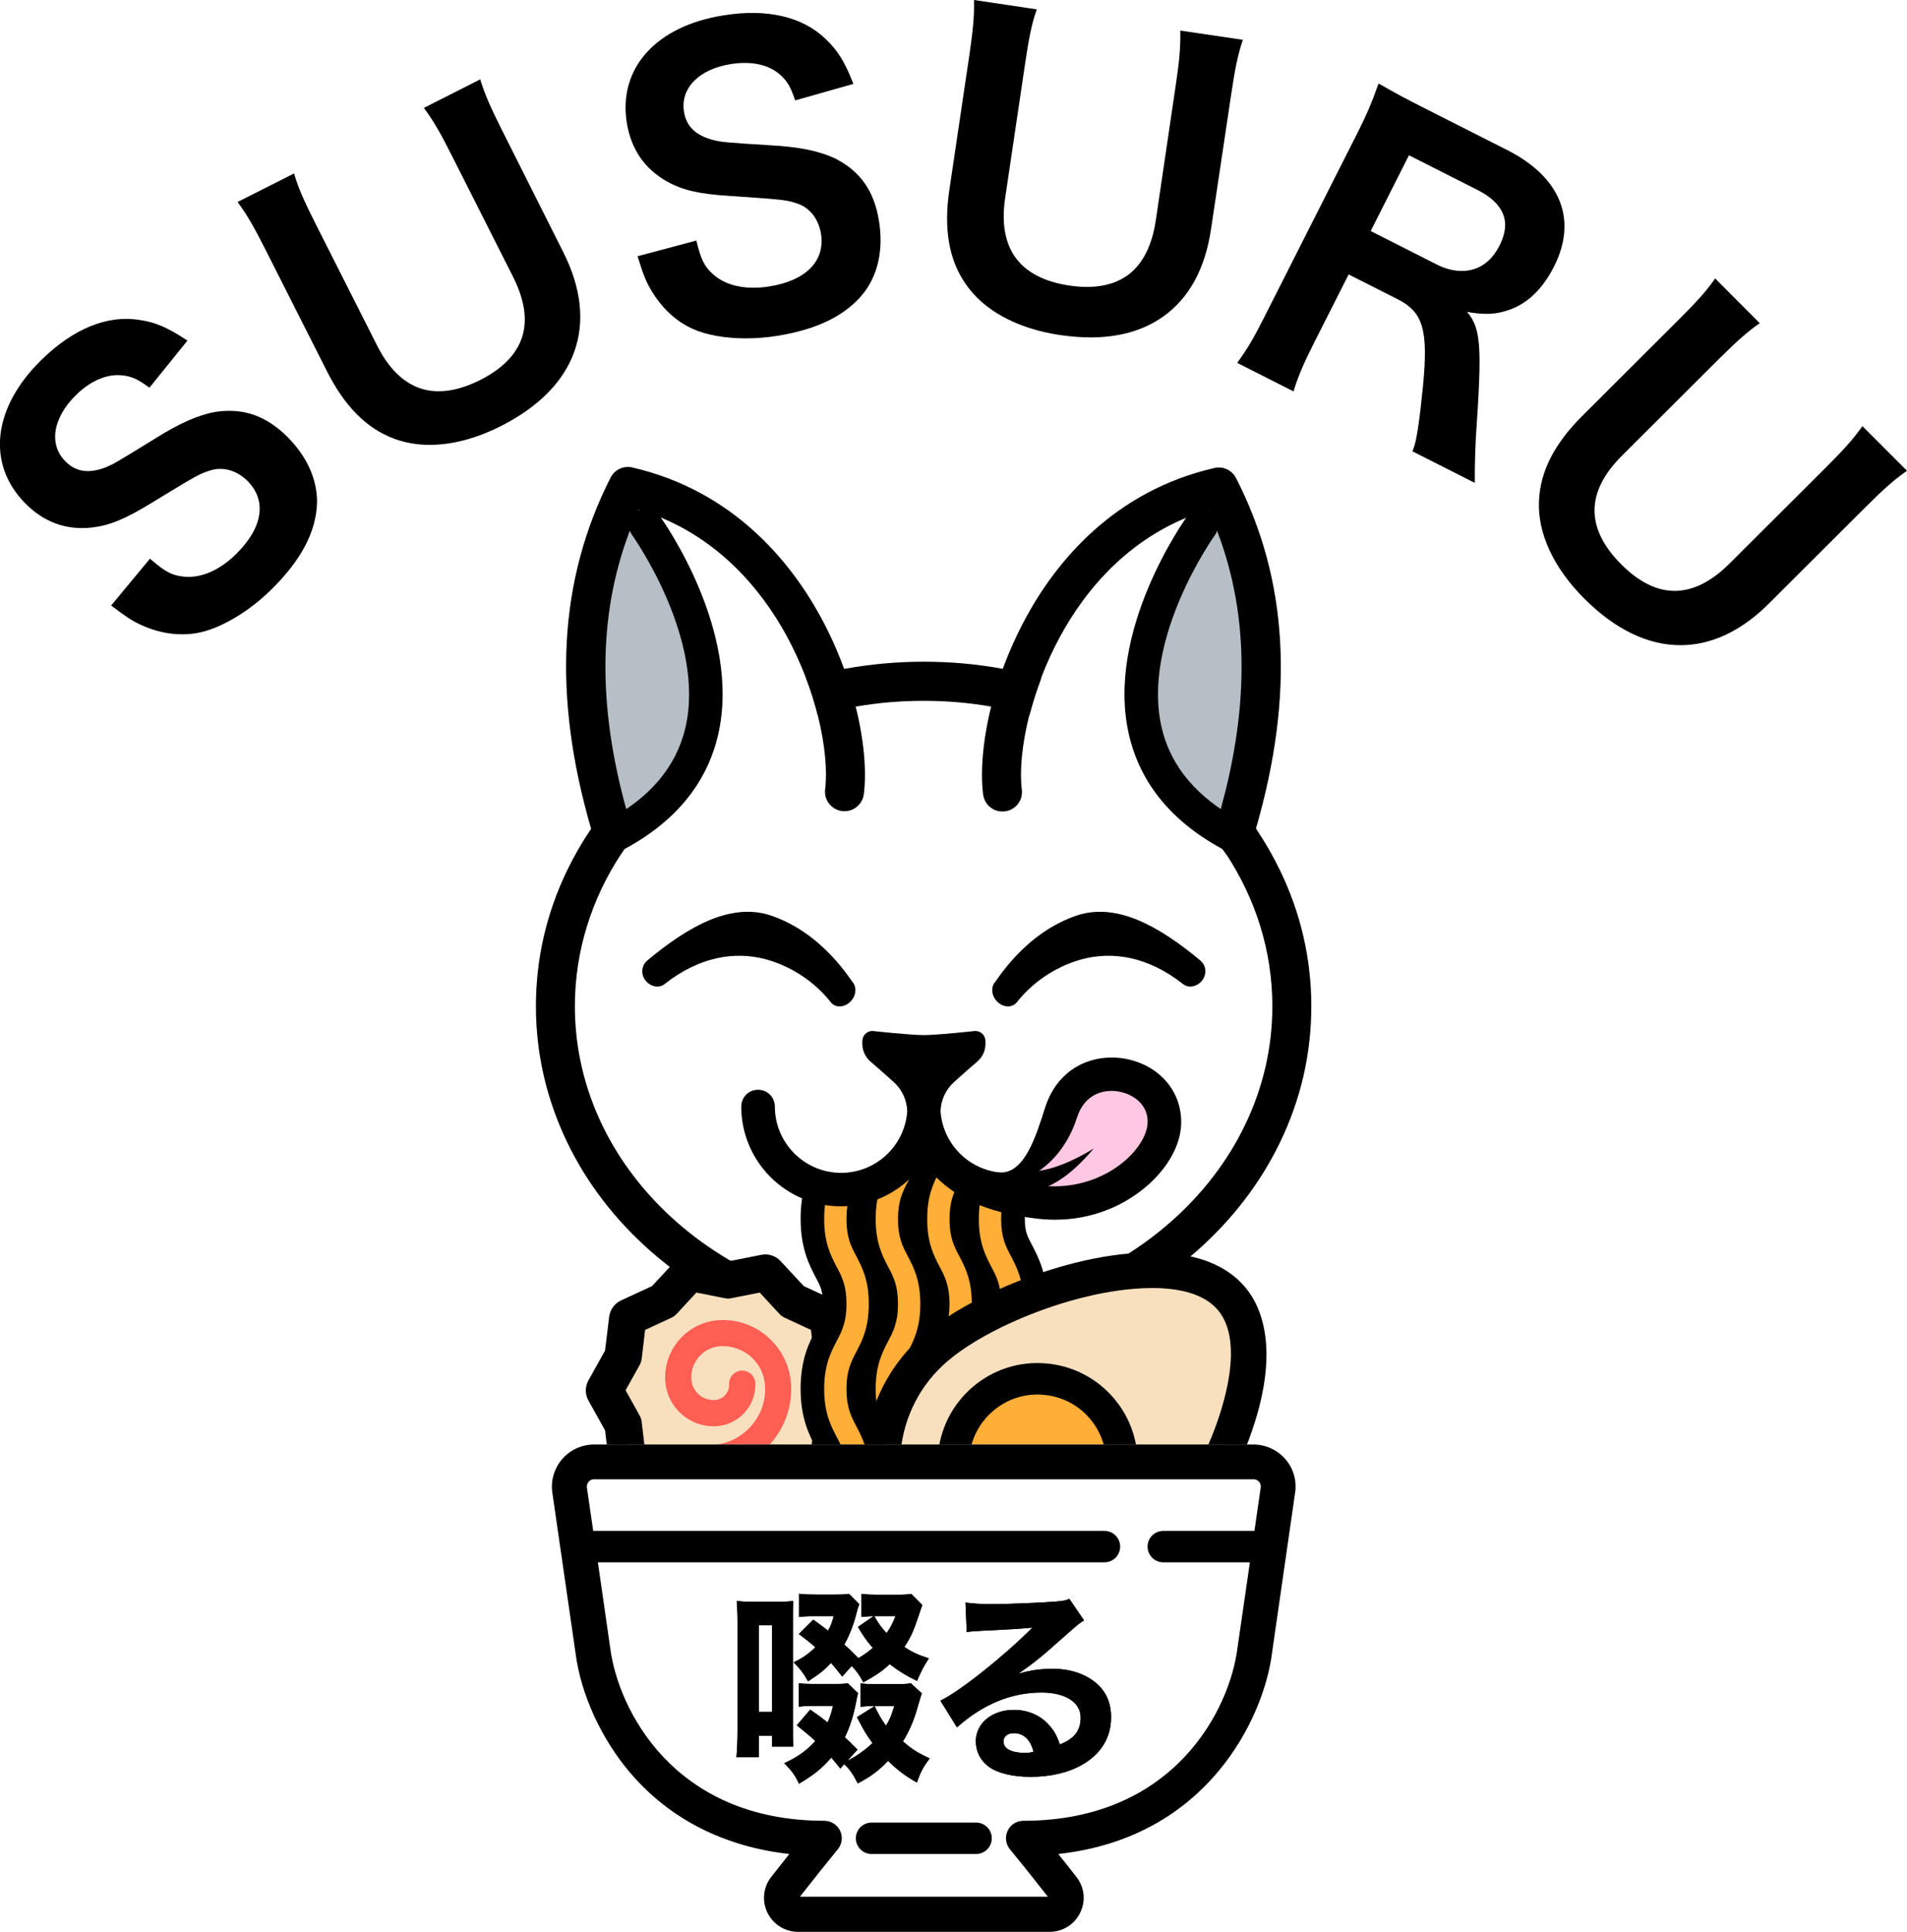 <?xml version="1.0" encoding="utf-8"?>
<!-- Generator: Adobe Illustrator 24.2.3, SVG Export Plug-In . SVG Version: 6.00 Build 0)  -->
<svg version="1.1" id="Layer_1" xmlns="http://www.w3.org/2000/svg" xmlns:xlink="http://www.w3.org/1999/xlink" x="0px" y="0px"
	 viewBox="0 0 138.46 140.21" style="enable-background:new 0 0 138.46 140.21;" xml:space="preserve">
<style type="text/css">
	.st0{fill:#B6BFC6;}
	.st1{clip-path:url(#SVGID_2_);}
	.st2{fill:#F8E0BF;}
	.st3{clip-path:url(#SVGID_2_);fill:#FF5E53;}
	.st4{fill:#FFAE37;}
	.st5{fill:#FFC8E2;}
	.st6{clip-path:url(#SVGID_4_);}
	.st7{fill:#7AA141;}
	.st8{fill:#9A8653;}
</style>
<g>
	<path d="M73.05,73.04c-0.18-0.03-0.36-0.1-0.52-0.23c-0.48-0.37-0.63-1-0.34-1.46c0.09,0,2.16-3.69,6.15-4.95
		c2.8-0.83,5.77,0.79,8.78,3.29c0.44,0.35,0.53,0.96,0.19,1.44c-0.34,0.47-0.97,0.64-1.41,0.3c-2.55-2.01-5.11-2.39-7.32-1.81
		c-3.11,0.84-4.65,3.04-4.66,3.01C73.72,72.95,73.39,73.09,73.05,73.04z"/>
	<path d="M61.1,73.04c0.18-0.03,0.36-0.1,0.52-0.23c0.48-0.37,0.63-1,0.34-1.46c-0.09,0-2.16-3.69-6.15-4.95
		c-2.8-0.83-5.77,0.79-8.78,3.29c-0.44,0.35-0.53,0.96-0.19,1.44c0.34,0.47,0.97,0.64,1.41,0.3c2.55-2.01,5.11-2.39,7.32-1.81
		c3.11,0.84,4.65,3.04,4.66,3.01C60.42,72.95,60.75,73.09,61.1,73.04z"/>
	<path d="M72.82,48.55c-1.87-0.35-3.8-0.52-5.76-0.52c-1.96,0-3.88,0.18-5.76,0.52c-0.94,0.17-1.87,0.39-2.78,0.65
		c0.35,0.93,0.64,1.84,0.86,2.71c0.9-0.25,1.82-0.46,2.76-0.62c1.59-0.28,3.24-0.42,4.92-0.42c1.68,0,3.33,0.14,4.92,0.42
		c0.94,0.16,1.87,0.37,2.77,0.62c0.03-0.11,0.05-0.22,0.09-0.33c0.03-0.11,0.06-0.22,0.09-0.33c0.02-0.07,0.04-0.15,0.07-0.23
		c0.17-0.59,0.38-1.2,0.61-1.82C74.69,48.93,73.76,48.72,72.82,48.55z M92.94,63.18c-0.51-1.05-1.09-2.06-1.75-3.04
		c-0.65-0.97-1.39-1.9-2.19-2.78c-0.1,0.4-0.2,0.81-0.32,1.22c-0.02,0.09-0.05,0.18-0.07,0.27c-0.05,0.17-0.1,0.35-0.15,0.52
		c-0.08,0.29-0.17,0.59-0.26,0.88c-0.05,0.16-0.07,0.33-0.06,0.49c0.31,0.4,0.6,0.81,0.88,1.24c2.14,3.26,3.36,7.03,3.36,11.06
		c0,12.25-11.34,22.18-25.32,22.18c-13.98,0-25.32-9.93-25.32-22.18c0-4.02,1.22-7.8,3.36-11.06c0.28-0.42,0.57-0.84,0.88-1.24
		c0.01-0.16-0.01-0.33-0.06-0.49c-0.3-0.98-0.57-1.95-0.8-2.9c-0.81,0.89-1.54,1.81-2.19,2.79c-0.66,0.97-1.24,1.98-1.75,3.03
		c-1.51,3.12-2.27,6.44-2.27,9.87c0,3.43,0.77,6.75,2.27,9.87c1.44,2.99,3.5,5.66,6.11,7.95c5.3,4.64,12.32,7.2,19.77,7.2
		c7.45,0,14.47-2.56,19.77-7.2c2.61-2.29,4.67-4.97,6.11-7.95c1.51-3.12,2.27-6.44,2.27-9.87C95.21,69.62,94.45,66.3,92.94,63.18z"
		/>
	<path class="st0" d="M46.89,38.13c0,0,11.91,15.6-1.64,22.68c0,0-6.29-13.42-0.1-24.67L46.89,38.13z"/>
	<path d="M44.57,61.89c-0.44,0-0.86-0.24-1.08-0.65c-0.31-0.59-0.08-1.33,0.51-1.64c3.16-1.65,5.09-3.92,5.76-6.76
		c1.52-6.45-3.81-13.92-3.86-14c-0.39-0.54-0.27-1.3,0.27-1.7c0.54-0.39,1.3-0.27,1.7,0.27c0.25,0.34,6.03,8.43,4.26,15.97
		c-0.84,3.56-3.19,6.37-7.01,8.37C44.95,61.84,44.76,61.89,44.57,61.89z"/>
	<path d="M62.72,57.64c-0.1,0.78-0.81,1.33-1.58,1.23c-0.78-0.1-1.33-0.81-1.23-1.58c0.16-1.29,0.01-3.21-0.54-5.39
		c-0.22-0.87-0.5-1.78-0.86-2.71c-0.39-1.02-0.86-2.05-1.42-3.08c-1.8-3.28-5.1-7.43-10.72-9.12c-2.72,5.98-3.14,12.68-1.26,20.36
		c0.23,0.95,0.5,1.92,0.8,2.9c0.05,0.16,0.07,0.33,0.06,0.49c-0.31,0.4-0.6,0.82-0.88,1.24c-0.04,0.02-0.08,0.03-0.12,0.04
		c-0.14,0.04-0.28,0.06-0.42,0.06c-0.61,0-1.17-0.39-1.35-1c-0.1-0.32-0.19-0.63-0.29-0.95c-2.81-9.7-2.35-18.03,1.42-25.46
		c0.29-0.58,0.95-0.89,1.58-0.74c7.31,1.69,11.46,6.81,13.65,10.8c0.69,1.26,1.26,2.54,1.72,3.8c0.34,0.93,0.62,1.85,0.84,2.73
		C62.76,53.8,62.92,56.05,62.72,57.64z"/>
	<path class="st0" d="M87.23,38.13c0,0-11.91,15.6,1.64,22.68c0,0,6.29-13.42,0.1-24.67L87.23,38.13z"/>
	<path d="M89.55,61.89c-0.19,0-0.38-0.04-0.56-0.14c-3.81-1.99-6.17-4.81-7.01-8.37c-1.77-7.54,4.02-15.63,4.26-15.97
		c0.39-0.54,1.15-0.66,1.7-0.27c0.54,0.39,0.66,1.15,0.27,1.7l0,0c-0.05,0.07-5.38,7.54-3.86,14c0.67,2.84,2.61,5.11,5.76,6.76
		c0.59,0.31,0.82,1.05,0.51,1.64C90.41,61.65,89.99,61.89,89.55,61.89z"/>
	<path d="M91.19,60.14c-0.09,0.32-0.19,0.63-0.29,0.95c-0.19,0.61-0.75,1-1.35,1c-0.14,0-0.28-0.02-0.42-0.06
		c-0.04-0.01-0.08-0.03-0.12-0.04c-0.28-0.42-0.57-0.83-0.88-1.24c-0.01-0.16,0.01-0.33,0.06-0.49c0.09-0.3,0.18-0.59,0.26-0.88
		c0.05-0.18,0.1-0.35,0.15-0.52c0.03-0.09,0.05-0.18,0.07-0.27c0.11-0.41,0.22-0.82,0.32-1.22c1.88-7.68,1.47-14.38-1.26-20.36
		c-5.62,1.69-8.92,5.83-10.72,9.12c-0.56,1.02-1.03,2.06-1.42,3.08c-0.23,0.62-0.44,1.23-0.61,1.82c-0.02,0.08-0.04,0.15-0.07,0.23
		c-0.03,0.11-0.06,0.22-0.09,0.33c-0.03,0.11-0.06,0.22-0.09,0.33c-0.55,2.18-0.7,4.1-0.54,5.39c0.1,0.78-0.45,1.49-1.23,1.58
		c-0.78,0.1-1.48-0.45-1.58-1.23c-0.2-1.59-0.04-3.85,0.58-6.36c0.22-0.89,0.5-1.8,0.84-2.73c0.46-1.25,1.03-2.53,1.72-3.8
		c2.19-4,6.34-9.12,13.65-10.8c0.64-0.15,1.29,0.16,1.58,0.74C93.54,42.11,94,50.44,91.19,60.14z"/>
	<g>
		<path d="M93.29,105.87c-0.58-0.65-1.41-1.02-2.28-1.02H43.13c-0.87,0-1.7,0.37-2.28,1.02c-0.58,0.65-0.86,1.52-0.76,2.38
			l1.7,11.75c0.38,2.96,1.86,6.21,3.97,8.68c2.84,3.34,6.83,5.37,11.55,5.89c-0.4,0.51-0.84,1.06-1.31,1.66
			c-0.59,0.75-0.69,1.75-0.28,2.6c0.42,0.85,1.27,1.39,2.22,1.39h18.27c0.95,0,1.8-0.53,2.22-1.39c0.42-0.86,0.31-1.85-0.28-2.6
			c-0.47-0.6-0.9-1.15-1.31-1.66c10.93-1.19,14.93-10.01,15.51-14.54l1.69-11.73l0.01-0.04C94.15,107.38,93.87,106.51,93.29,105.87z
			 M74.3,132.16c-0.49,0-0.94,0.28-1.14,0.73c-0.21,0.44-0.14,0.97,0.17,1.34c0.71,0.86,1.66,2.05,2.75,3.44h-18
			c1.09-1.39,2.04-2.58,2.75-3.44c0.31-0.38,0.38-0.9,0.17-1.34c-0.21-0.44-0.66-0.73-1.14-0.73c-11.02,0-14.99-8.18-15.55-12.51
			l-0.9-6.25h36.78c0.63,0,1.14-0.51,1.14-1.14c0-0.63-0.51-1.14-1.14-1.14H43.07l-0.46-3.17c-0.02-0.2,0.08-0.33,0.13-0.4
			c0.06-0.07,0.19-0.18,0.4-0.18h47.87c0.21,0,0.34,0.11,0.4,0.18c0.06,0.06,0.15,0.2,0.13,0.39l-0.46,3.18h-6.62
			c-0.63,0-1.14,0.51-1.14,1.14c0,0.63,0.51,1.14,1.14,1.14h6.29l-0.91,6.27C89.29,123.99,85.32,132.16,74.3,132.16z"/>
		<path d="M70.87,132.29h-7.59c-0.63,0-1.14,0.51-1.14,1.14c0,0.63,0.51,1.14,1.14,1.14h7.59c0.63,0,1.14-0.51,1.14-1.14
			C72.01,132.8,71.5,132.29,70.87,132.29z"/>
	</g>
	<g>
		<defs>
			<path id="SVGID_1_" d="M95.19,83.3v21.54H38.95V83.3h18.2c0.87,1.21,2.3,2,3.9,2s3.03-0.79,3.9-2h4.23c0.87,1.21,2.3,2,3.9,2
				s3.03-0.79,3.9-2H95.19z"/>
		</defs>
		<clipPath id="SVGID_2_">
			<use xlink:href="#SVGID_1_"  style="overflow:visible;"/>
		</clipPath>
		<path class="st1" d="M62.98,100.2l-1.21-2.17l-0.3-2.46c-0.06-0.52-0.38-0.96-0.86-1.18l-2.25-1.04l-1.69-1.82
			c-0.36-0.38-0.87-0.55-1.39-0.45l-2.43,0.48l-2.43-0.48c-0.51-0.1-1.03,0.07-1.39,0.45l-1.69,1.82l-2.25,1.04
			c-0.47,0.22-0.79,0.66-0.86,1.18l-0.3,2.46l-1.21,2.17c-0.25,0.46-0.25,1,0,1.45l1.21,2.17l0.3,2.46
			c0.06,0.52,0.38,0.96,0.86,1.18l2.25,1.04l1.69,1.82c0.35,0.38,0.88,0.55,1.39,0.45l2.43-0.48l2.43,0.48
			c0.1,0.02,0.2,0.03,0.29,0.03c0.41,0,0.81-0.17,1.09-0.48l1.69-1.82l2.25-1.04c0.47-0.22,0.79-0.66,0.86-1.18l0.3-2.46l1.21-2.17
			C63.23,101.2,63.23,100.66,62.98,100.2z"/>
		<g class="st1">
			<circle class="st2" cx="52.86" cy="100.93" r="8.33"/>
			<path d="M50.14,110.5c-0.33,0-0.65-0.14-0.87-0.38l-1.73-1.86l-2.31-1.07c-0.37-0.17-0.63-0.53-0.68-0.94l-0.31-2.52l-1.24-2.22
				c-0.2-0.36-0.2-0.8,0-1.16l1.24-2.22l0.31-2.52c0.05-0.41,0.31-0.76,0.68-0.94l2.31-1.07l1.73-1.86c0.28-0.3,0.7-0.44,1.11-0.36
				l2.49,0.49l2.49-0.49c0.41-0.08,0.82,0.06,1.11,0.36l1.73,1.86l2.31,1.07c0.37,0.17,0.63,0.53,0.68,0.94l0.31,2.52l1.24,2.22
				c0.2,0.36,0.2,0.8,0,1.16l-1.24,2.22l-0.31,2.52c-0.05,0.41-0.31,0.76-0.68,0.94l-2.31,1.07l-1.73,1.86
				c-0.28,0.3-0.7,0.44-1.11,0.36l-2.49-0.49l-2.49,0.49C50.29,110.5,50.22,110.5,50.14,110.5z M46.84,105.31l1.92,0.89
				c0.14,0.07,0.27,0.16,0.37,0.27l1.43,1.55l2.07-0.41c0.15-0.03,0.31-0.03,0.46,0l2.07,0.41l1.43-1.55
				c0.11-0.11,0.23-0.21,0.37-0.27l1.92-0.89l0.25-2.1c0.02-0.15,0.07-0.3,0.14-0.44l1.03-1.85l-1.03-1.85
				c-0.08-0.13-0.12-0.28-0.14-0.44l-0.25-2.1l-1.92-0.89c-0.14-0.07-0.27-0.16-0.37-0.27l-1.43-1.55l-2.07,0.41
				c-0.15,0.03-0.31,0.03-0.46,0l-2.07-0.41l-1.43,1.55c-0.11,0.11-0.23,0.21-0.37,0.27l-1.92,0.89l-0.25,2.1
				c-0.02,0.15-0.07,0.3-0.14,0.44l-1.03,1.84l1.03,1.85c0.08,0.13,0.12,0.28,0.14,0.44L46.84,105.31z"/>
		</g>
		<path class="st3" d="M57.44,100.56c-0.06-1.32-0.63-2.54-1.61-3.44c-0.98-0.9-2.25-1.36-3.56-1.3c-2.29,0.1-4.07,2.05-3.97,4.34
			c0.08,1.94,1.73,3.45,3.67,3.36c1.65-0.07,2.94-1.48,2.87-3.13c-0.02-0.51-0.46-0.92-0.99-0.91c-0.52,0.02-0.93,0.47-0.91,0.99
			c0.03,0.61-0.45,1.13-1.06,1.15c-0.43,0.02-0.84-0.13-1.16-0.42c-0.32-0.29-0.51-0.69-0.53-1.13c-0.05-1.25,0.92-2.31,2.16-2.36
			c0.82-0.03,1.6,0.25,2.21,0.8c0.6,0.55,0.96,1.31,0.99,2.13c0.05,1.09-0.33,2.13-1.07,2.93c-0.73,0.8-1.74,1.27-2.82,1.32
			c-0.25,0.01-0.49,0.12-0.66,0.31c-0.17,0.19-0.26,0.43-0.25,0.68c0.02,0.51,0.44,0.91,0.95,0.91l0.04,0
			c1.59-0.07,3.06-0.75,4.14-1.93C56.95,103.67,57.51,102.15,57.44,100.56z"/>
		<g class="st1">
			<path d="M76.03,94.63c0-2.17-0.64-3.38-1.1-4.26c-0.35-0.66-0.52-0.99-0.52-1.91c0-0.92,0.17-1.25,0.52-1.91
				c0.46-0.88,1.1-2.1,1.1-4.26c0-1.4-1.13-2.53-2.53-2.53c-0.74,0-1.41,0.32-1.87,0.83c-0.46-0.51-1.13-0.83-1.87-0.83
				c-0.74,0-1.41,0.32-1.87,0.83c-0.46-0.51-1.13-0.83-1.87-0.83c-0.74,0-1.41,0.32-1.87,0.83c-0.46-0.51-1.13-0.83-1.87-0.83
				c-1.4,0-2.53,1.13-2.53,2.53c0,0.92-0.17,1.25-0.52,1.91c-0.46,0.88-1.1,2.1-1.1,4.26c0,2.17,0.64,3.38,1.1,4.26
				c0.35,0.66,0.52,0.99,0.52,1.91c0,0.92-0.17,1.25-0.52,1.91c-0.46,0.88-1.1,2.1-1.1,4.26c0,2.17,0.64,3.38,1.1,4.26
				c0.35,0.66,0.52,0.99,0.52,1.91c0,0.92-0.17,1.25-0.52,1.91c-0.46,0.88-1.1,2.1-1.1,4.26c0,2.17,0.64,3.38,1.1,4.26
				c0.35,0.66,0.52,0.99,0.52,1.91c0,1.4,1.13,2.53,2.53,2.53c0.74,0,1.41-0.32,1.87-0.83c0.46,0.51,1.13,0.83,1.87,0.83
				c0.74,0,1.41-0.32,1.87-0.83c0.46,0.51,1.13,0.83,1.87,0.83c0.74,0,1.41-0.32,1.87-0.83c0.46,0.51,1.13,0.83,1.87,0.83
				c1.4,0,2.53-1.13,2.53-2.53c0-2.17-0.64-3.38-1.1-4.26c-0.35-0.66-0.52-0.99-0.52-1.91c0-0.92,0.17-1.25,0.52-1.91
				c0.46-0.88,1.1-2.1,1.1-4.26c0-2.17-0.64-3.38-1.1-4.26c-0.35-0.66-0.52-0.99-0.52-1.91c0-0.92,0.17-1.25,0.52-1.91
				C75.39,98.01,76.03,96.8,76.03,94.63z"/>
			<g>
				<path class="st4" d="M62.27,120.14c-0.45,0-0.81-0.36-0.81-0.81c0-1.34-0.33-1.98-0.72-2.71c-0.42-0.81-0.9-1.72-0.9-3.46
					s0.48-2.66,0.9-3.46c0.38-0.73,0.72-1.37,0.72-2.71c0-1.34-0.33-1.98-0.72-2.71c-0.42-0.81-0.9-1.72-0.9-3.46
					c0-1.74,0.48-2.66,0.9-3.46c0.38-0.73,0.72-1.37,0.72-2.71c0-1.34-0.33-1.98-0.72-2.71c-0.42-0.81-0.9-1.72-0.9-3.46
					c0-1.74,0.48-2.66,0.9-3.46c0.38-0.73,0.72-1.37,0.72-2.71c0-0.45,0.36-0.81,0.81-0.81s0.81,0.36,0.81,0.81
					c0,1.74-0.48,2.66-0.9,3.46c-0.38,0.73-0.72,1.37-0.72,2.71c0,1.34,0.33,1.98,0.72,2.71c0.42,0.81,0.9,1.72,0.9,3.46
					c0,1.74-0.48,2.66-0.9,3.46c-0.38,0.73-0.72,1.37-0.72,2.71c0,1.34,0.33,1.98,0.72,2.71c0.42,0.81,0.9,1.72,0.9,3.46
					c0,1.74-0.48,2.66-0.9,3.46c-0.38,0.73-0.72,1.37-0.72,2.71c0,1.34,0.33,1.98,0.72,2.71c0.42,0.81,0.9,1.72,0.9,3.46
					C63.08,119.78,62.71,120.14,62.27,120.14z"/>
				<path class="st4" d="M66.01,120.14c-0.45,0-0.81-0.36-0.81-0.81c0-1.34-0.33-1.98-0.72-2.71c-0.42-0.81-0.9-1.72-0.9-3.46
					s0.48-2.66,0.9-3.46c0.38-0.73,0.72-1.37,0.72-2.71c0-1.34-0.33-1.98-0.72-2.71c-0.42-0.81-0.9-1.72-0.9-3.46
					c0-1.74,0.48-2.66,0.9-3.46c0.38-0.73,0.72-1.37,0.72-2.71c0-1.34-0.33-1.98-0.72-2.71c-0.42-0.81-0.9-1.72-0.9-3.46
					c0-1.74,0.48-2.66,0.9-3.46c0.38-0.73,0.72-1.37,0.72-2.71c0-0.45,0.36-0.81,0.81-0.81c0.45,0,0.81,0.36,0.81,0.81
					c0,1.74-0.48,2.66-0.9,3.46c-0.38,0.73-0.72,1.37-0.72,2.71c0,1.34,0.33,1.98,0.72,2.71c0.42,0.81,0.9,1.72,0.9,3.46
					c0,1.74-0.48,2.66-0.9,3.46c-0.38,0.73-0.72,1.37-0.72,2.71c0,1.34,0.33,1.98,0.72,2.71c0.42,0.81,0.9,1.72,0.9,3.46
					c0,1.74-0.48,2.66-0.9,3.46c-0.38,0.73-0.72,1.37-0.72,2.71c0,1.34,0.33,1.98,0.72,2.71c0.42,0.81,0.9,1.72,0.9,3.46
					C66.82,119.78,66.46,120.14,66.01,120.14z"/>
				<path class="st4" d="M69.75,120.14c-0.45,0-0.81-0.36-0.81-0.81c0-1.34-0.33-1.98-0.72-2.71c-0.42-0.81-0.9-1.72-0.9-3.46
					s0.48-2.66,0.9-3.46c0.38-0.73,0.72-1.37,0.72-2.71c0-1.34-0.33-1.98-0.72-2.71c-0.42-0.81-0.9-1.72-0.9-3.46
					c0-1.74,0.48-2.66,0.9-3.46c0.38-0.73,0.72-1.37,0.72-2.71c0-1.34-0.33-1.98-0.72-2.71c-0.42-0.81-0.9-1.72-0.9-3.46
					c0-1.74,0.48-2.66,0.9-3.46c0.38-0.73,0.72-1.37,0.72-2.71c0-0.45,0.36-0.81,0.81-0.81c0.45,0,0.81,0.36,0.81,0.81
					c0,1.74-0.48,2.66-0.9,3.46c-0.38,0.73-0.72,1.37-0.72,2.71c0,1.34,0.33,1.98,0.72,2.71c0.42,0.81,0.9,1.72,0.9,3.46
					c0,1.74-0.48,2.66-0.9,3.46c-0.38,0.73-0.72,1.37-0.72,2.71c0,1.34,0.33,1.98,0.72,2.71c0.42,0.81,0.9,1.72,0.9,3.46
					c0,1.74-0.48,2.66-0.9,3.46c-0.38,0.73-0.72,1.37-0.72,2.71c0,1.34,0.33,1.98,0.72,2.71c0.42,0.81,0.9,1.72,0.9,3.46
					C70.56,119.78,70.2,120.14,69.75,120.14z"/>
				<path class="st4" d="M73.5,120.14c-0.45,0-0.81-0.36-0.81-0.81c0-1.34-0.33-1.98-0.72-2.71c-0.42-0.81-0.9-1.72-0.9-3.46
					s0.48-2.66,0.9-3.46c0.38-0.73,0.72-1.37,0.72-2.71c0-1.34-0.33-1.98-0.72-2.71c-0.42-0.81-0.9-1.72-0.9-3.46
					c0-1.74,0.48-2.66,0.9-3.46c0.38-0.73,0.72-1.37,0.72-2.71c0-1.34-0.33-1.98-0.72-2.71c-0.42-0.81-0.9-1.72-0.9-3.46
					c0-1.74,0.48-2.66,0.9-3.46c0.38-0.73,0.72-1.37,0.72-2.71c0-0.45,0.36-0.81,0.81-0.81c0.45,0,0.81,0.36,0.81,0.81
					c0,1.74-0.48,2.66-0.9,3.46c-0.38,0.73-0.72,1.37-0.72,2.71c0,1.34,0.33,1.98,0.72,2.71c0.42,0.81,0.9,1.72,0.9,3.46
					c0,1.74-0.48,2.66-0.9,3.46c-0.38,0.73-0.72,1.37-0.72,2.71c0,1.34,0.33,1.98,0.72,2.71c0.42,0.81,0.9,1.72,0.9,3.46
					c0,1.74-0.48,2.66-0.9,3.46c-0.38,0.73-0.72,1.37-0.72,2.71c0,1.34,0.33,1.98,0.72,2.71c0.42,0.81,0.9,1.72,0.9,3.46
					C74.31,119.78,73.94,120.14,73.5,120.14z"/>
			</g>
		</g>
		<path class="st1" d="M90.39,93.41c-2.8-3.3-8.48-2.62-11.61-1.92c-4.35,0.97-9.02,3.1-11.63,5.31c-2.53,2.15-4.08,5.16-4.35,8.48
			c-0.27,3.32,0.76,6.54,2.92,9.08c2.15,2.53,5.16,4.08,8.48,4.35c0.34,0.03,0.69,0.04,1.04,0.04c2.94,0,5.79-1.05,8.04-2.96
			c2.6-2.21,5.47-6.47,7.13-10.61C93.19,98.24,91.6,94.83,90.39,93.41z"/>
		<g class="st1">
			<path class="st2" d="M66.82,113.43c-3.93-4.63-3.36-11.59,1.27-15.53c2.44-2.07,6.86-4.08,11.01-5c6.57-1.46,9.21,0.28,10.2,1.45
				c0.99,1.17,2.28,4.06-0.23,10.3c-1.58,3.94-4.28,7.98-6.72,10.05C77.72,118.63,70.75,118.06,66.82,113.43z"/>
			<path d="M75.24,118.45c-0.34,0-0.67-0.01-1.01-0.04c-3.24-0.26-6.18-1.77-8.28-4.24v0c-2.1-2.47-3.11-5.62-2.84-8.85
				c0.26-3.24,1.77-6.18,4.24-8.28c2.57-2.18,7.19-4.29,11.5-5.25c3.07-0.68,8.62-1.35,11.32,1.82c1.16,1.36,2.69,4.66-0.04,11.46
				c-1.64,4.09-4.47,8.31-7.04,10.49C80.87,117.44,78.12,118.45,75.24,118.45z M83.66,93.49c-1.68,0-3.34,0.3-4.32,0.52
				c-3.98,0.88-8.2,2.8-10.51,4.76c-2.01,1.7-3.23,4.09-3.45,6.72c-0.21,2.63,0.61,5.19,2.31,7.19c0,0,0,0,0,0
				c1.7,2.01,4.09,3.23,6.72,3.45c2.63,0.21,5.19-0.61,7.19-2.31c2.31-1.96,4.88-5.82,6.4-9.6c0.79-1.97,2.41-6.79,0.42-9.14
				C87.38,93.86,85.51,93.49,83.66,93.49z"/>
		</g>
		<g class="st1">
			<path class="st4" d="M79.3,110.87c-2.58,2.19-6.44,1.87-8.63-0.7c-2.19-2.58-1.87-6.44,0.7-8.63c2.58-2.19,6.44-1.87,8.63,0.7
				C82.19,104.82,81.88,108.68,79.3,110.87z"/>
			<path d="M75.34,113.46c-2.06,0-4.11-0.87-5.54-2.56c-2.59-3.05-2.22-7.65,0.84-10.24c1.48-1.26,3.36-1.86,5.29-1.7
				c1.93,0.16,3.69,1.06,4.95,2.54c2.59,3.05,2.22,7.65-0.84,10.24l0,0C78.67,112.9,77,113.46,75.34,113.46z M75.33,101.22
				c-1.18,0-2.31,0.41-3.22,1.19c-2.1,1.78-2.35,4.93-0.57,7.03c1.78,2.1,4.93,2.35,7.03,0.57l0,0c2.1-1.78,2.35-4.93,0.57-7.03
				c-0.86-1.02-2.07-1.63-3.39-1.74C75.6,101.22,75.46,101.22,75.33,101.22z"/>
		</g>
	</g>
	<path d="M79.12,79.1c-0.67,0-1.22,0.54-1.22,1.22c0,2.65-2.16,4.81-4.81,4.81c-2.54,0-4.62-1.97-4.8-4.46
		c0.02-0.81,0.37-1.58,0.98-2.13c0.62-0.56,1.25-1.12,1.69-1.49c0.38-0.32,0.59-0.79,0.59-1.28v-0.2c0-0.41-0.33-0.74-0.74-0.74
		c0,0-2.7,0.3-3.73,0.3c-1.03,0-3.73-0.3-3.73-0.3c-0.41,0-0.74,0.33-0.74,0.74v0.2c0,0.49,0.22,0.96,0.59,1.28
		c0.44,0.37,1.06,0.93,1.69,1.49c0.61,0.55,0.96,1.32,0.98,2.13c-0.18,2.49-2.26,4.46-4.8,4.46c-2.65,0-4.81-2.16-4.81-4.81
		c0-0.67-0.54-1.22-1.22-1.22s-1.22,0.54-1.22,1.22c0,3.99,3.25,7.24,7.24,7.24c2.51,0,4.72-1.28,6.02-3.22
		c1.3,1.94,3.51,3.22,6.02,3.22c3.99,0,7.24-3.25,7.24-7.24C80.34,79.64,79.79,79.1,79.12,79.1z"/>
	<path d="M75.26,88.45c-2.6-0.32-6.08-1.06-8.19-4.11c-0.34-0.49-0.01-0.64,0.3-1.14c0.31-0.5,0.64,0.52,1.19,0.75l0.26-0.59
		c2.05,2.01,2.55,1.75,3.83,1.75c1.77,0,2.57-2.65,3.24-4.74c0.98-3.02,3.65-3.94,5.87-3.51c2.52,0.49,4.16,2.51,3.99,4.9
		c-0.17,2.34-2.31,4.81-5.21,6C78.85,88.45,77.06,88.67,75.26,88.45z"/>
	<path class="st5" d="M73.98,85.72c2.46,0.74,4.44,0.28,5.63-0.21c2.29-0.94,3.62-2.72,3.71-3.93c0.1-1.32-0.95-2.13-2.03-2.34
		c-1.13-0.22-2.54,0.15-3.09,1.87C77.47,83.4,75.9,85.08,73.98,85.72z"/>
	<path d="M73.76,84.79c0,0,1.51,1.09,5.66-1.43c-2.18,2.55-3.75,3.21-6.01,3.35L73.76,84.79z"/>
	<g>
		<path d="M15.69,29.89c-1.28,0.22-2.67,0.83-4.52,2c-2.71,1.67-2.9,1.78-3.49,2.03c-1.25,0.48-2.19,0.33-2.95-0.45
			c-0.58-0.6-0.82-1.36-0.69-2.22c0.14-0.87,0.65-1.76,1.47-2.57c1.05-1.03,2.23-1.54,3.3-1.44c0.69,0.06,1.14,0.25,1.9,0.8
			l0.14,0.1l2.76-3.42l-0.17-0.11c-1.34-0.87-2.18-1.22-3.32-1.39c-2.33-0.37-4.79,0.63-7.11,2.9c-3.53,3.45-4,7.53-1.2,10.39
			c1.36,1.39,3,1.99,4.86,1.78c1.29-0.15,2.41-0.61,4.29-1.76l0.41-0.25c2.96-1.8,3.14-1.91,3.99-2.16c0.9-0.25,1.88,0.05,2.63,0.81
			c0.68,0.69,0.97,1.54,0.83,2.44c-0.14,0.92-0.72,1.9-1.67,2.84c-1.26,1.24-2.66,1.81-3.93,1.63c-0.76-0.1-1.23-0.35-2.19-1.17
			l-0.14-0.12l-2.82,3.4l0.15,0.11c0.88,0.67,1.36,1,2.04,1.31c0.99,0.45,1.98,0.67,2.96,0.67c0.38,0,0.76-0.03,1.14-0.1
			c1.62-0.31,3.66-1.5,5.31-3.12c2.19-2.14,3.28-4.21,3.35-6.32c0.02-1.68-0.71-3.33-2.12-4.76C19.36,30.2,17.71,29.6,15.69,29.89z"
			/>
		<path d="M36.44,9.43c-0.8-1.59-1.2-2.5-1.51-3.47l-0.06-0.2l-4.09,2.07L30.9,8c0.6,0.83,1.1,1.69,1.91,3.3l4.44,8.79
			c0.83,1.65,1.06,3.12,0.66,4.37c-0.4,1.25-1.42,2.3-3.04,3.12c-1.63,0.82-3.1,1.03-4.35,0.61c-1.25-0.42-2.31-1.46-3.13-3.09
			l-4.46-8.82c-0.84-1.66-1.25-2.61-1.52-3.49l-0.06-0.2l-4.1,2.07l0.12,0.17c0.57,0.78,1.11,1.71,1.91,3.3l4.46,8.82
			c1.29,2.55,2.88,4.15,4.87,4.89c0.8,0.3,1.67,0.45,2.59,0.45c1.62,0,3.39-0.46,5.18-1.37c5.51-2.79,7.16-7.38,4.52-12.61
			L36.44,9.43z"/>
		<path d="M60.67,11.52c-1.17-0.56-2.66-0.87-4.84-0.98c-3.17-0.2-3.4-0.22-4.02-0.37c-1.29-0.33-1.98-0.99-2.15-2.07
			c-0.27-1.7,1.1-3.09,3.41-3.45c1.46-0.23,2.71,0.03,3.52,0.73c0.53,0.45,0.78,0.86,1.09,1.75l0.05,0.16l4.23-1.2l-0.07-0.18
			c-0.59-1.48-1.08-2.25-1.91-3.05C58.29,1.21,55.7,0.6,52.5,1.12c-4.87,0.78-7.62,3.83-6.99,7.79c0.31,1.92,1.29,3.35,2.93,4.27
			c1.14,0.63,2.32,0.9,4.52,1.04l0.47,0.03c3.46,0.24,3.67,0.26,4.51,0.54c0.88,0.31,1.5,1.13,1.67,2.18
			c0.31,1.97-1.09,3.4-3.75,3.82c-1.74,0.28-3.22-0.06-4.15-0.94c-0.56-0.52-0.8-1-1.11-2.22l-0.04-0.17l-4.27,1.14l0.06,0.18
			c0.33,1.06,0.53,1.61,0.91,2.25c0.76,1.3,1.77,2.26,3.01,2.83c1.01,0.46,2.39,0.7,3.89,0.7c0.73,0,1.5-0.06,2.25-0.18
			c3.02-0.48,5.11-1.54,6.39-3.23c0.99-1.36,1.34-3.13,1.02-5.11C63.48,13.89,62.48,12.45,60.67,11.52z"/>
		<path d="M90.24,2.89L85.7,2.22l0,0.21c0.01,1.02-0.07,2.02-0.34,3.8l-1.44,9.75c-0.27,1.83-0.94,3.16-1.98,3.95
			c-1.05,0.79-2.49,1.06-4.28,0.8c-1.81-0.27-3.12-0.94-3.91-2.01c-0.78-1.06-1.04-2.52-0.77-4.34l1.45-9.77
			c0.27-1.84,0.48-2.85,0.78-3.73l0.07-0.2L70.72,0l0,0.21c0.02,0.97-0.08,2.03-0.34,3.8l-1.45,9.77c-0.42,2.82-0.04,5.05,1.16,6.8
			c1.32,1.95,3.76,3.28,6.88,3.74c0.77,0.11,1.51,0.17,2.21,0.17c2.07,0,3.83-0.5,5.24-1.49c1.9-1.33,3.08-3.47,3.51-6.38L89.4,6.8
			c0.26-1.76,0.46-2.73,0.77-3.7L90.24,2.89z"/>
		<path d="M109.41,10.88l-5.99-3.03c-1.37-0.69-2.14-1.11-3.15-1.69l-0.18-0.1l-0.07,0.2c-0.45,1.27-0.79,2.05-1.43,3.33
			l-6.81,13.46c-0.8,1.58-1.19,2.22-1.83,3.12l-0.12,0.17l4.09,2.07l0.06-0.2c0.34-1.05,0.69-1.86,1.44-3.35l2.5-4.94l3.56,1.8
			c1.85,0.94,2.23,2.23,1.84,6.29c-0.26,2.6-0.47,4.02-0.71,4.6l-0.06,0.15l4.53,2.29l0-0.29c-0.01-0.88,0.05-2.56,0.08-3.05
			c0.44-6.43,0.4-7.85-0.64-9.07c1.34,0.23,2.11,0.18,3.06-0.15c1.33-0.46,2.43-1.52,3.26-3.16
			C114.55,15.93,113.31,12.85,109.41,10.88z M108.88,17.81c-0.45,0.9-1.05,1.45-1.81,1.71c-0.82,0.27-1.8,0.16-2.69-0.29l-4.86-2.46
			l2.78-5.5l4.96,2.51c0.98,0.49,1.61,1.09,1.87,1.76C109.4,16.19,109.31,16.96,108.88,17.81z"/>
		<path d="M135.22,30.93l-0.12,0.17c-0.6,0.83-1.26,1.57-2.54,2.84l-6.98,6.96c-2.64,2.63-5.28,2.65-7.86,0.07
			c-2.61-2.61-2.59-5.26,0.03-7.88l7-6.98c1.32-1.31,2.09-2,2.85-2.53l0.17-0.12l-3.24-3.25l-0.12,0.17
			c-0.56,0.79-1.28,1.59-2.54,2.84l-7,6.98c-2.02,2.02-3.04,4.03-3.13,6.15c-0.11,2.35,1.06,4.87,3.29,7.1
			c2.25,2.25,4.63,3.38,6.98,3.38c2.21,0,4.4-1,6.41-3.01l7.04-7.02c1.26-1.26,2-1.91,2.83-2.51l0.17-0.12L135.22,30.93z"/>
	</g>
	<g>
		<path d="M53.55,117.85c0-0.72-0.02-1.14-0.06-1.64c0.32,0.03,0.57,0.05,1.13,0.05h1.88c0.51,0,0.78-0.02,1.1-0.05
			c-0.03,0.45-0.03,0.59-0.03,1.63v7.33c0,0.99,0,1.11,0.03,1.61h-1.54V126H55.1v1.55h-1.63c0.05-0.54,0.08-1.19,0.08-1.97V117.85z
			 M55.1,124.26h0.96v-6.29H55.1V124.26z M66.93,122.91c-0.06,0.17-0.06,0.17-0.26,0.84c-0.27,1.01-0.6,1.81-1.11,2.65
			c0.66,0.57,1.07,0.83,1.94,1.23c-0.47,0.63-0.66,0.99-0.93,1.75c-0.81-0.45-1.37-0.87-2.09-1.57c-0.71,0.74-1.22,1.11-2.2,1.64
			c-0.33-0.65-0.6-1.05-0.99-1.4l-0.27,0.32c-0.32-0.39-0.42-0.51-0.66-0.8c-0.68,0.78-1.25,1.25-2.35,1.9
			c-0.3-0.65-0.54-0.96-1.07-1.49c0.98-0.45,1.6-0.89,2.26-1.61c-0.48-0.44-0.72-0.63-1.35-1.14l0.98-1.14
			c0.65,0.45,0.84,0.6,1.26,0.93c0.18-0.42,0.26-0.62,0.39-1.2h-1.58c-0.3,0-0.62,0.02-0.9,0.06v-1.7c0.27,0.03,0.54,0.05,0.93,0.05
			h1.79c0.45,0,0.65-0.02,0.84-0.05l0.74,0.72c-0.05,0.15-0.05,0.15-0.15,0.69c-0.2,0.99-0.44,1.75-0.81,2.51
			c0.32,0.29,0.47,0.45,0.92,0.9l-0.75,0.81c0.65-0.32,1.26-0.75,1.84-1.29c-0.45-0.6-0.66-0.98-1.13-1.88l1.29-0.81h-0.11
			c-0.38,0-0.56,0.02-0.92,0.05v-1.7c0.29,0.05,0.57,0.06,0.98,0.06h1.72c0.45,0,0.75-0.02,0.95-0.06L66.93,122.91z M66.97,116.5
			c-0.06,0.14-0.06,0.14-0.27,0.77c-0.38,1.14-0.56,1.55-1.04,2.27c0.57,0.38,0.98,0.57,1.78,0.83c-0.38,0.59-0.54,0.89-0.86,1.64
			c-0.77-0.38-1.25-0.66-1.99-1.22c-0.56,0.53-0.96,0.8-1.91,1.32c-0.27-0.51-0.45-0.77-0.84-1.19l-0.69,0.77
			c-0.41-0.51-0.56-0.71-0.81-0.99c-0.54,0.57-0.86,0.81-1.67,1.34c-0.33-0.6-0.59-0.92-1.05-1.38c0.68-0.33,1.07-0.6,1.58-1.1
			c-0.38-0.33-0.59-0.5-1.2-0.96l1.05-1.04c0.56,0.41,0.72,0.53,1.07,0.8c0.21-0.38,0.27-0.54,0.41-1.05h-1.49
			c-0.47,0-0.72,0.02-1.02,0.06v-1.69c0.3,0.05,0.71,0.06,1.2,0.06h1.44c0.54,0,0.81-0.02,0.98-0.05l0.75,0.75
			c-0.09,0.23-0.12,0.3-0.23,0.75c-0.21,0.81-0.48,1.49-0.86,2.18c0.33,0.29,0.33,0.29,1.02,0.98c0.36-0.2,0.68-0.42,1.05-0.74
			c-0.47-0.54-0.65-0.81-1.08-1.52l1.13-0.78c-0.32,0-0.42,0.02-0.87,0.05v-1.67c0.38,0.05,0.74,0.06,1.16,0.06h1.43
			c0.54,0,0.84-0.02,1.02-0.06L66.97,116.5z M63.48,117.31c0.33,0.57,0.48,0.77,0.89,1.23c0.3-0.44,0.42-0.65,0.65-1.23H63.48z
			 M63.5,123.83c0.3,0.63,0.47,0.92,0.83,1.43c0.3-0.5,0.39-0.74,0.6-1.43H63.5z"/>
		<path d="M70.1,116.32c0.56,0.08,1.05,0.11,1.96,0.11c1.29,0,3.16-0.08,4.56-0.18c0.59-0.05,0.77-0.08,1.02-0.2l1.07,1.57
			c-0.32,0.18-0.33,0.18-1.5,1.22c-1.57,1.4-2.05,1.79-3.27,2.65c0.86-0.26,1.61-0.36,2.48-0.36c1.28,0,2.33,0.35,3.15,1.02
			c0.74,0.62,1.1,1.44,1.1,2.5c0,1.46-0.71,2.63-2.06,3.42c-1.01,0.59-2.33,0.9-3.78,0.9c-1.31,0-2.42-0.27-3.06-0.75
			c-0.59-0.44-0.92-1.1-0.92-1.84c0-1.29,1.17-2.27,2.77-2.27c1.07,0,2.02,0.44,2.65,1.22c0.3,0.36,0.47,0.68,0.69,1.29
			c1.07-0.44,1.5-1.01,1.5-1.96c0-1.1-1.11-1.81-2.84-1.81c-2.21,0-4.27,0.86-6.14,2.53l-1.2-1.94c1.41-0.68,4.56-3.18,6.68-5.3
			c-1.23,0.11-1.49,0.12-3.7,0.23c-0.48,0.03-0.62,0.03-1.07,0.09L70.1,116.32z M73.61,125.8c-0.45,0-0.75,0.24-0.75,0.6
			c0,0.53,0.57,0.83,1.55,0.83c0.23,0,0.29,0,0.63-0.08C74.82,126.27,74.32,125.8,73.61,125.8z"/>
	</g>
	<g>
		<path d="M53.55,117.85c0-0.72-0.02-1.14-0.06-1.64c0.32,0.03,0.57,0.05,1.13,0.05h1.88c0.51,0,0.78-0.02,1.1-0.05
			c-0.03,0.45-0.03,0.59-0.03,1.63v7.33c0,0.99,0,1.11,0.03,1.61h-1.54V126H55.1v1.55h-1.63c0.05-0.54,0.08-1.19,0.08-1.97V117.85z
			 M55.1,124.26h0.96v-6.29H55.1V124.26z M66.93,122.91c-0.06,0.17-0.06,0.17-0.26,0.84c-0.27,1.01-0.6,1.81-1.11,2.65
			c0.66,0.57,1.07,0.83,1.94,1.23c-0.47,0.63-0.66,0.99-0.93,1.75c-0.81-0.45-1.37-0.87-2.09-1.57c-0.71,0.74-1.22,1.11-2.2,1.64
			c-0.33-0.65-0.6-1.05-0.99-1.4l-0.27,0.32c-0.32-0.39-0.42-0.51-0.66-0.8c-0.68,0.78-1.25,1.25-2.35,1.9
			c-0.3-0.65-0.54-0.96-1.07-1.49c0.98-0.45,1.6-0.89,2.26-1.61c-0.48-0.44-0.72-0.63-1.35-1.14l0.98-1.14
			c0.65,0.45,0.84,0.6,1.26,0.93c0.18-0.42,0.26-0.62,0.39-1.2h-1.58c-0.3,0-0.62,0.02-0.9,0.06v-1.7c0.27,0.03,0.54,0.05,0.93,0.05
			h1.79c0.45,0,0.65-0.02,0.84-0.05l0.74,0.72c-0.05,0.15-0.05,0.15-0.15,0.69c-0.2,0.99-0.44,1.75-0.81,2.51
			c0.32,0.29,0.47,0.45,0.92,0.9l-0.75,0.81c0.65-0.32,1.26-0.75,1.84-1.29c-0.45-0.6-0.66-0.98-1.13-1.88l1.29-0.81h-0.11
			c-0.38,0-0.56,0.02-0.92,0.05v-1.7c0.29,0.05,0.57,0.06,0.98,0.06h1.72c0.45,0,0.75-0.02,0.95-0.06L66.93,122.91z M66.97,116.5
			c-0.06,0.14-0.06,0.14-0.27,0.77c-0.38,1.14-0.56,1.55-1.04,2.27c0.57,0.38,0.98,0.57,1.78,0.83c-0.38,0.59-0.54,0.89-0.86,1.64
			c-0.77-0.38-1.25-0.66-1.99-1.22c-0.56,0.53-0.96,0.8-1.91,1.32c-0.27-0.51-0.45-0.77-0.84-1.19l-0.69,0.77
			c-0.41-0.51-0.56-0.71-0.81-0.99c-0.54,0.57-0.86,0.81-1.67,1.34c-0.33-0.6-0.59-0.92-1.05-1.38c0.68-0.33,1.07-0.6,1.58-1.1
			c-0.38-0.33-0.59-0.5-1.2-0.96l1.05-1.04c0.56,0.41,0.72,0.53,1.07,0.8c0.21-0.38,0.27-0.54,0.41-1.05h-1.49
			c-0.47,0-0.72,0.02-1.02,0.06v-1.69c0.3,0.05,0.71,0.06,1.2,0.06h1.44c0.54,0,0.81-0.02,0.98-0.05l0.75,0.75
			c-0.09,0.23-0.12,0.3-0.23,0.75c-0.21,0.81-0.48,1.49-0.86,2.18c0.33,0.29,0.33,0.29,1.02,0.98c0.36-0.2,0.68-0.42,1.05-0.74
			c-0.47-0.54-0.65-0.81-1.08-1.52l1.13-0.78c-0.32,0-0.42,0.02-0.87,0.05v-1.67c0.38,0.05,0.74,0.06,1.16,0.06h1.43
			c0.54,0,0.84-0.02,1.02-0.06L66.97,116.5z M63.48,117.31c0.33,0.57,0.48,0.77,0.89,1.23c0.3-0.44,0.42-0.65,0.65-1.23H63.48z
			 M63.5,123.83c0.3,0.63,0.47,0.92,0.83,1.43c0.3-0.5,0.39-0.74,0.6-1.43H63.5z"/>
		<path d="M70.1,116.32c0.56,0.08,1.05,0.11,1.96,0.11c1.29,0,3.16-0.08,4.56-0.18c0.59-0.05,0.77-0.08,1.02-0.2l1.07,1.57
			c-0.32,0.18-0.33,0.18-1.5,1.22c-1.57,1.4-2.05,1.79-3.27,2.65c0.86-0.26,1.61-0.36,2.48-0.36c1.28,0,2.33,0.35,3.15,1.02
			c0.74,0.62,1.1,1.44,1.1,2.5c0,1.46-0.71,2.63-2.06,3.42c-1.01,0.59-2.33,0.9-3.78,0.9c-1.31,0-2.42-0.27-3.06-0.75
			c-0.59-0.44-0.92-1.1-0.92-1.84c0-1.29,1.17-2.27,2.77-2.27c1.07,0,2.02,0.44,2.65,1.22c0.3,0.36,0.47,0.68,0.69,1.29
			c1.07-0.44,1.5-1.01,1.5-1.96c0-1.1-1.11-1.81-2.84-1.81c-2.21,0-4.27,0.86-6.14,2.53l-1.2-1.94c1.41-0.68,4.56-3.18,6.68-5.3
			c-1.23,0.11-1.49,0.12-3.7,0.23c-0.48,0.03-0.62,0.03-1.07,0.09L70.1,116.32z M73.61,125.8c-0.45,0-0.75,0.24-0.75,0.6
			c0,0.53,0.57,0.83,1.55,0.83c0.23,0,0.29,0,0.63-0.08C74.82,126.27,74.32,125.8,73.61,125.8z"/>
	</g>
</g>
</svg>
